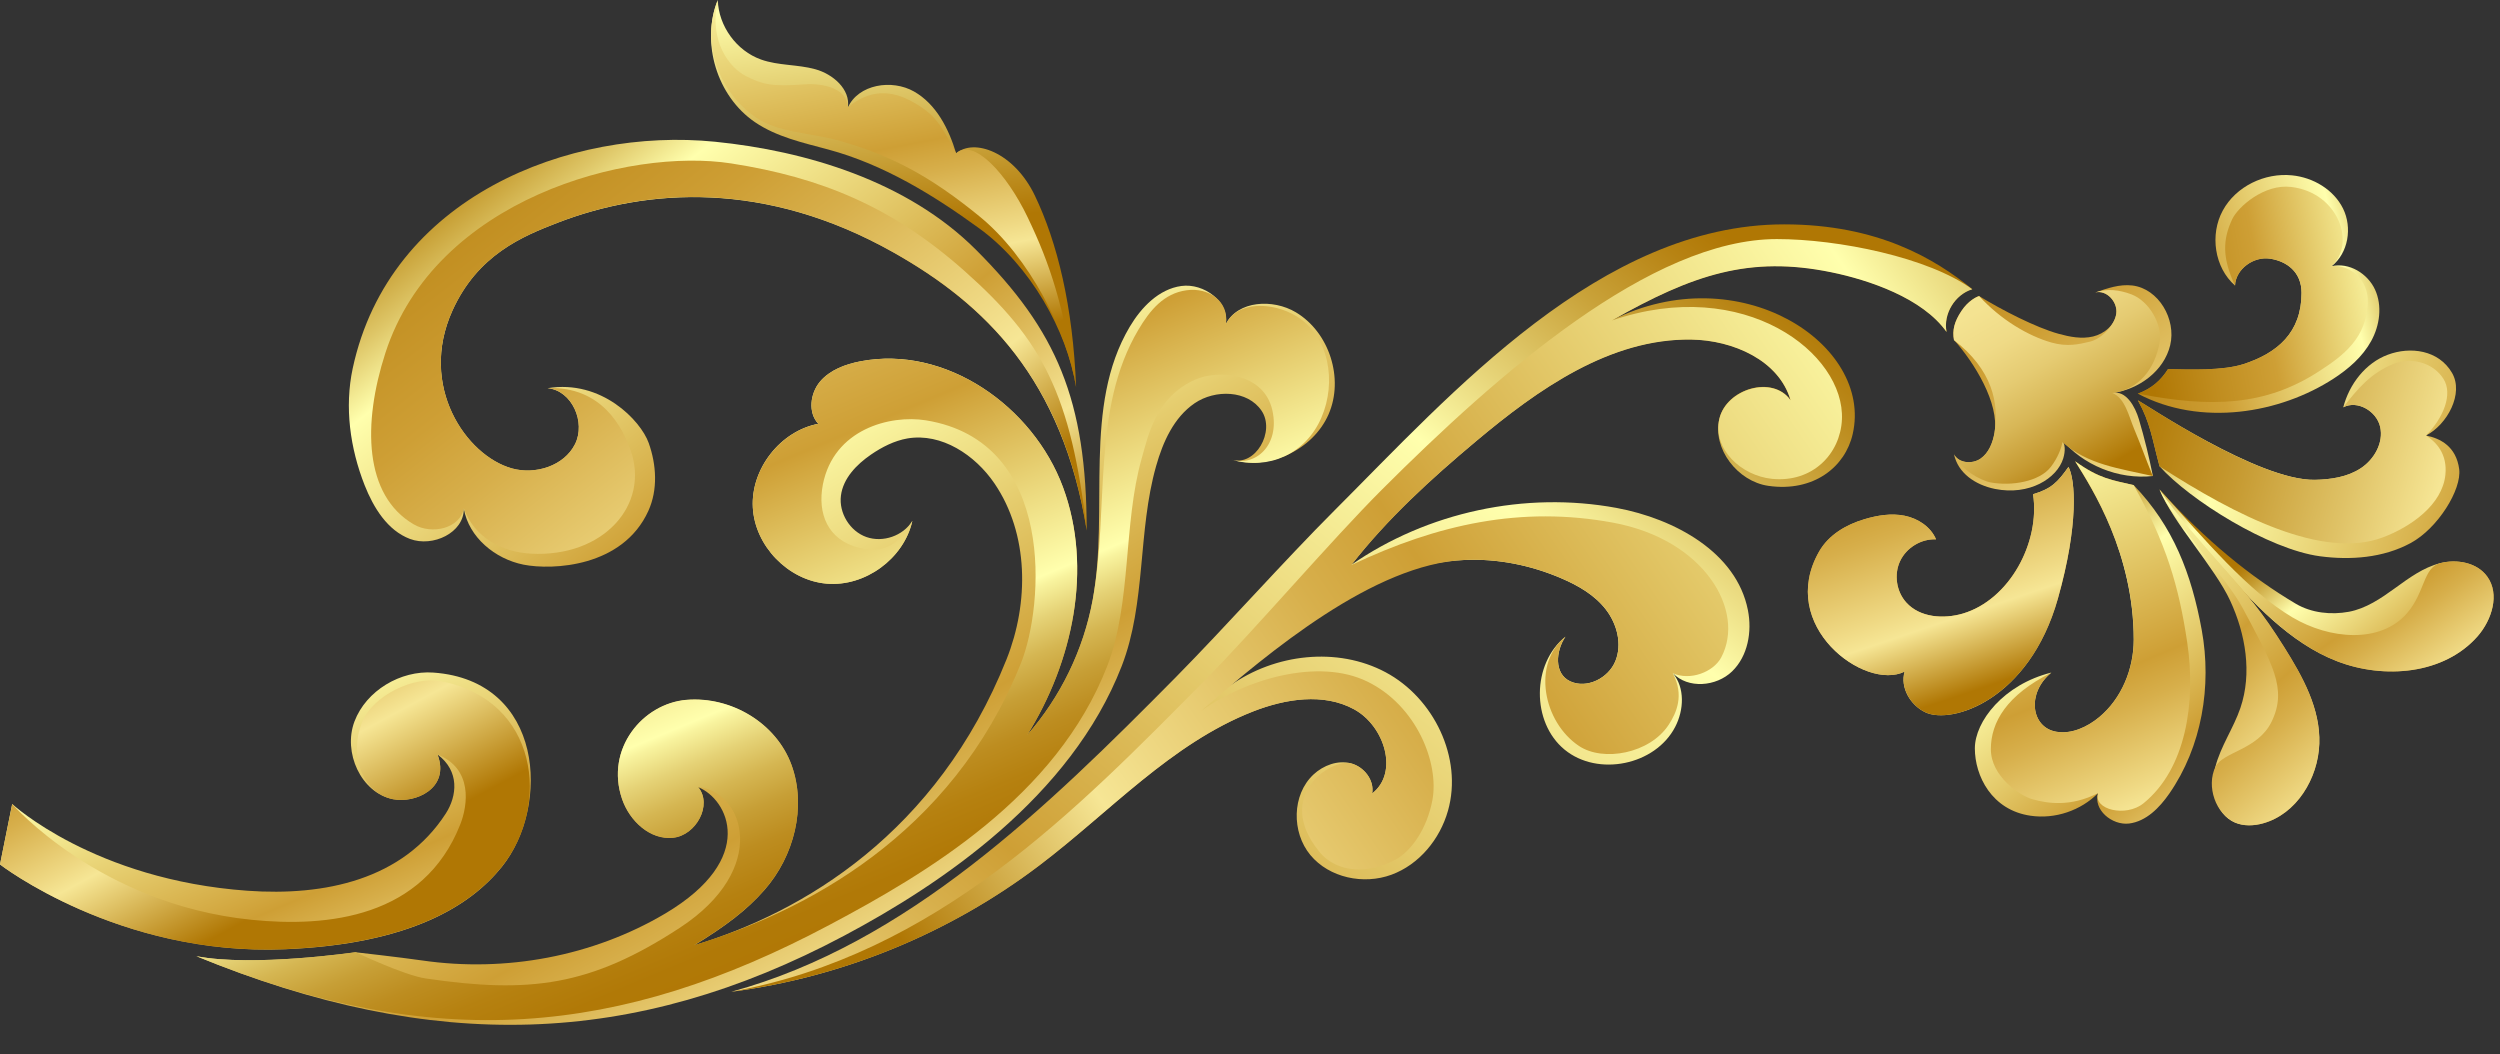 <?xml version="1.0" encoding="UTF-8"?><svg xmlns="http://www.w3.org/2000/svg" xmlns:xlink="http://www.w3.org/1999/xlink" height="1053.7" id="Layer_1" preserveAspectRatio="xMidYMid meet" version="1.1" viewBox="40.0 27.8 2499.3 1053.7" width="2499.3" x="0" xml:space="preserve" y="0" zoomAndPan="magnify"><rect x="40.0" y="27.8" width="2499.3" height="1053.7" fill="#333333" stroke="none"/><g><linearGradient gradientTransform="matrix(0 1 1 0 1386.754 -1206.356)" gradientUnits="userSpaceOnUse" id="SVGID_1_" x1="1830.958" x2="2330.716" xlink:actuate="onLoad" xlink:show="other" xlink:type="simple" xmlns:xlink="http://www.w3.org/1999/xlink" y1="-1171.223" y2="-959.553"><stop offset="0" stop-color="#b07704"/><stop offset=".079" stop-color="#d1af4a"/><stop offset=".148" stop-color="#eada80"/><stop offset=".199" stop-color="#f9f5a1"/><stop offset=".227" stop-color="#ffffad"/><stop offset=".601" stop-color="#ce9f35"/><stop offset=".658" stop-color="#d7af4b"/><stop offset=".779" stop-color="#efd984"/><stop offset=".813" stop-color="#f6e695"/><stop offset=".969" stop-color="#b07704"/></linearGradient><path d="M52.2,831.6c0,0,82,75.8,235.2,86.7c77.3,5.5,155.4-11,198.2-77.1c11.4-17.6,14.1-42.5-8.2-59.1 c12.9,34-22.5,49.1-44.4,44.7c-32.3-6.4-50.3-47-38.6-77.8s46.1-51.2,78.9-48.8c110.4,7.9,117.3,133.3,68.4,194.2 c-30.9,38.4-91.2,77.2-216.7,82.4C158.4,983.8,40,892,40,892L52.2,831.6z" fill="url(#SVGID_1_)"/><linearGradient gradientTransform="matrix(0 1 1 0 1386.754 -1206.356)" gradientUnits="userSpaceOnUse" id="SVGID_00000107572037097035103140000012236459733508365970_" x1="1686.513" x2="2208.103" xlink:actuate="onLoad" xlink:show="other" xlink:type="simple" xmlns:xlink="http://www.w3.org/1999/xlink" y1="-1274.677" y2="-994.287"><stop offset="0" stop-color="#b07704"/><stop offset=".079" stop-color="#d1af4a"/><stop offset=".148" stop-color="#eada80"/><stop offset=".199" stop-color="#f9f5a1"/><stop offset=".227" stop-color="#ffffad"/><stop offset=".458" stop-color="#ce9f35"/><stop offset=".509" stop-color="#d7af4b"/><stop offset=".616" stop-color="#efd984"/><stop offset=".646" stop-color="#f6e695"/><stop offset=".835" stop-color="#b07704"/></linearGradient><path d="M52.2,831.6c0,0,86.8,100.1,238.8,115.7 c77.1,7.9,172.3-2.3,209.1-95.2c7.7-19.4,12.7-55.9-22.7-70c12.9,34-22.5,49.1-44.4,44.7c-32.3-6.4-43.5-45.7-31.3-76.4 c11-27.7,52.1-46.7,78.9-41.6c97.9,18.7,110,124.6,61.1,185.5c-30.9,38.4-91.2,77.2-216.7,82.4C158.4,983.8,40,892,40,892 L52.2,831.6z" fill="url(#SVGID_00000107572037097035103140000012236459733508365970_)"/><linearGradient gradientTransform="matrix(0 1 1 0 1386.754 -1206.356)" gradientUnits="userSpaceOnUse" id="SVGID_00000129185555057005122070000012617443260009392024_" x1="1561.605" x2="2314.653" xlink:actuate="onLoad" xlink:show="other" xlink:type="simple" xmlns:xlink="http://www.w3.org/1999/xlink" y1="-772.606" y2="-337.25"><stop offset="0" stop-color="#b07704"/><stop offset=".028" stop-color="#b68110"/><stop offset=".079" stop-color="#c59c31"/><stop offset=".147" stop-color="#dec667"/><stop offset=".227" stop-color="#ffffad"/><stop offset=".601" stop-color="#ce9f35"/><stop offset=".658" stop-color="#d7af4b"/><stop offset=".779" stop-color="#efd984"/><stop offset=".813" stop-color="#f6e695"/><stop offset=".969" stop-color="#b07704"/></linearGradient><path d="M236.3,983.7 c238,97.8,437.6,91.2,647.7-20.5c96.5-51.3,226.6-138.6,277.4-269.5c24.5-63.2,15.9-134.9,34.4-200c6.8-24.1,17.7-48.5,38.4-62.7 c20.6-14.1,53-13.3,67,7.4c14,20.7-6.2,56.2-30.1,48.9c37.4,11,81.5-9.6,97.1-45.3s0.8-82-32.7-102c-22.8-13.6-58-11.9-70,11.8 c3.5-22.4-22-41.2-44.5-38.1c-22.5,3.1-40,21.3-51.6,40.8c-47.3,79.8-20.3,181.7-37,272.9c-9.2,49.9-32.1,97.2-65.6,135.4 c45.8-73.3,65.9-166.8,35.9-247.9S985.2,372.7,900.3,389c-15.1,2.9-30.6,8.6-40.5,20.3c-9.9,11.8-12.2,31-1.7,42.2 c-37.9,7.2-67.5,45-65.5,83.5c2,38.6,35.3,73,73.8,76.3s77.2-25,85.7-62.7c-9.2,14.9-29.4,21.9-45.9,16.1 c-16.5-5.8-27.7-24-25.5-41.4c2.2-17.3,15.6-31.1,30-41c11.1-7.6,23.4-13.9,36.6-16.2c34-5.7,67.5,16.5,86.9,45 c34.4,50.5,34.7,119.2,12,176C976.8,860.6,842.9,939.8,734,972.9c31.8-19.5,52.5-35.1,70.3-55.4c29.5-33.6,42.3-82.8,27-124.8 c-15.3-42-60.4-68.7-104.9-65.1c-43.8,3.6-81.6,49-64.5,99.1c7.5,21.9,28,41.1,51,38.7c23-2.4,39.8-33,25-50.7 c29.8,11.8,60.1,71.2-32.9,126.4c-72.3,42.8-159.7,59-242.9,46.9c-22.2-3.2-66.6-8.2-66.6-8.2S292.6,994.8,236.3,983.7z" fill="url(#SVGID_00000129185555057005122070000012617443260009392024_)"/><linearGradient gradientUnits="userSpaceOnUse" id="SVGID_00000065052480896466473000000001648737105557607604_" x1="922.971" x2="558.375" xlink:actuate="onLoad" xlink:show="other" xlink:type="simple" xmlns:xlink="http://www.w3.org/1999/xlink" y1="975.538" y2="102.346"><stop offset="0" stop-color="#b07704"/><stop offset=".065" stop-color="#b17907"/><stop offset=".112" stop-color="#b68110"/><stop offset=".152" stop-color="#bd8d20"/><stop offset=".189" stop-color="#c79f36"/><stop offset=".224" stop-color="#d5b652"/><stop offset=".257" stop-color="#e5d276"/><stop offset=".289" stop-color="#f8f39e"/><stop offset=".298" stop-color="#ffffad"/><stop offset=".516" stop-color="#ce9f35"/><stop offset=".597" stop-color="#d7af4b"/><stop offset=".765" stop-color="#efd984"/><stop offset=".813" stop-color="#f6e695"/><stop offset=".969" stop-color="#b07704"/></linearGradient><path d="M236.3,983.7 c238,97.8,423.1,80.3,633.2-31.4c96.5-51.3,226.6-127.8,277.4-258.6c24.5-63.2,15.9-142.1,34.4-207.3c6.8-24.1,14.2-61,52.9-78.8 c22.7-10.4,69.5-7.8,77.9,30.8c7.5,34.6-17.1,56.2-41,48.9c37.4,11,74.2-5.9,89.8-41.7s8.1-82-25.4-102c-22.8-13.6-58-15.5-70,8.1 c3.5-22.4-17-36.9-39.4-33.7c-22.5,3.1-36.4,19.8-48,39.4c-47.3,79.8-29,178.8-45.7,270c-9.2,49.9-32.1,97.2-65.6,135.4 c45.8-73.3,65.9-166.8,35.9-247.9S985.2,372.7,900.3,389c-15.1,2.9-30.6,8.6-40.5,20.3c-9.9,11.8-12.2,31-1.7,42.2 c-37.9,7.2-67.5,45-65.5,83.5c2,38.6,35.3,73,73.8,76.3s77.2-25,85.7-62.7c-9.2,14.9-21.3,34.8-53.1,26.9 c-31.6-7.8-41.9-34.4-36.4-63.1c10.8-55.6,67.3-70.1,102.9-64.4c131.1,21.1,118,185.9,95.2,242.7 c-69.4,173.3-217.8,248.9-326.7,282c31.8-19.5,52.5-35.1,70.3-55.4c29.5-33.6,42.3-82.8,27-124.8c-15.3-42-60.4-68.7-104.9-65.1 c-43.8,3.6-81.6,49-64.5,99.1c7.5,21.9,28,41.1,51,38.7c23-2.4,39.8-33,25-50.7c45.9,4.7,72.1,81.7-18.4,140.9 c-89.2,58.3-150,65.9-253.8,50.6c-22.2-3.3-70.2-26.3-70.2-26.3S292.6,994.8,236.3,983.7z" fill="url(#SVGID_00000065052480896466473000000001648737105557607604_)"/><linearGradient gradientTransform="matrix(0 1 1 0 1386.754 -1206.356)" gradientUnits="userSpaceOnUse" id="SVGID_00000129182908378698281930000000240553106014536588_" x1="1352.653" x2="1928.13" xlink:actuate="onLoad" xlink:show="other" xlink:type="simple" xmlns:xlink="http://www.w3.org/1999/xlink" y1="-873.65" y2="-421.218"><stop offset="0" stop-color="#b07704"/><stop offset=".028" stop-color="#b68110"/><stop offset=".079" stop-color="#c59c31"/><stop offset=".147" stop-color="#dec667"/><stop offset=".227" stop-color="#ffffad"/><stop offset=".601" stop-color="#ce9f35"/><stop offset=".658" stop-color="#d7af4b"/><stop offset=".779" stop-color="#efd984"/><stop offset=".813" stop-color="#f6e695"/><stop offset=".969" stop-color="#b07704"/></linearGradient><path d="M1015.7,277.5 c-68.8-68.8-170.4-98.9-260.9-108c-145.3-14.6-325.4,55.2-362.2,226.6c-8.3,38.8-2.6,79.8,11.9,116.7c8.9,22.5,22.8,45.3,45.4,53.8 c22.7,8.5,54-6.1,53.8-30.3c4.9,28.6,31.2,50.3,59.7,56c28.9,5.7,99.3,2.6,124.8-53.8c9.6-21.2,8.1-46,0.3-67.9 c-7.9-22.2-47.1-63.7-101.1-54.7c24.4,2.2,38.4,34.1,27.4,56c-11,21.8-39.7,30.8-63.2,24.2c-45.8-12.9-93.4-82.3-59.4-157.6 c25.2-55.9,70.2-74.5,105.5-88.1c89.6-34.5,207.5-42.4,335.3,29.7c91.8,51.8,169.3,127.2,193.4,278.1 C1126.3,427.4,1096.3,358.1,1015.7,277.5z" fill="url(#SVGID_00000129182908378698281930000000240553106014536588_)"/><linearGradient gradientTransform="matrix(0 1 1 0 1386.754 -1206.356)" gradientUnits="userSpaceOnUse" id="SVGID_00000177485110266154877770000007208539053814441606_" x1="1277.581" x2="1863.4" xlink:actuate="onLoad" xlink:show="other" xlink:type="simple" xmlns:xlink="http://www.w3.org/1999/xlink" y1="-933.029" y2="-475.119"><stop offset="0" stop-color="#b07704"/><stop offset=".418" stop-color="#ce9f35"/><stop offset=".526" stop-color="#d7af4b"/><stop offset=".75" stop-color="#efd984"/><stop offset=".813" stop-color="#f6e695"/><stop offset=".969" stop-color="#b07704"/></linearGradient><path d="M1004.8,299.2 c-72.6-64.7-143.9-94-233.7-108c-102.5-16-296,35.1-345.9,189.7c-22.8,70.6-21.3,142.1,28.4,171.1c18.4,10.8,46.5,3.8,50.1-15.8 c10.5,28.8,38,43.5,67,45.1c72.6,3.9,119.1-48.8,99.7-103.5c-7.9-22.2-28.5-64-82.9-62c24.4,2.2,38.4,34.1,27.4,56 c-11,21.8-39.7,30.8-63.2,24.2c-45.8-12.9-93.4-82.3-59.4-157.6c25.2-55.9,70.2-74.5,105.5-88.1c89.6-34.5,207.5-42.4,335.3,29.7 c91.8,51.8,169.3,127.2,193.4,278.1C1110.7,421.9,1082.3,368.2,1004.8,299.2z" fill="url(#SVGID_00000177485110266154877770000007208539053814441606_)"/><linearGradient gradientTransform="matrix(0 1 1 0 1386.754 -1206.356)" gradientUnits="userSpaceOnUse" id="SVGID_00000143592754977203269380000014344792480426648199_" x1="1461.023" x2="2664.821" xlink:actuate="onLoad" xlink:show="other" xlink:type="simple" xmlns:xlink="http://www.w3.org/1999/xlink" y1="367.509" y2="-593.786"><stop offset="0" stop-color="#b07704"/><stop offset=".03" stop-color="#b78313"/><stop offset=".087" stop-color="#c9a239"/><stop offset=".165" stop-color="#e6d377"/><stop offset=".227" stop-color="#ffffad"/><stop offset=".601" stop-color="#ce9f35"/><stop offset=".658" stop-color="#d7af4b"/><stop offset=".779" stop-color="#efd984"/><stop offset=".813" stop-color="#f6e695"/><stop offset=".969" stop-color="#b07704"/></linearGradient><path d="M771.1,1019.3 c111.2-14.6,218.5-58.6,307.9-126.3c70.3-53.2,131.5-121.7,213.6-153.9c32.4-12.7,70.5-18.9,101.1-2.2 c30.6,16.7,44.9,63.4,18.1,84.1c2.3-13.4-8.3-26.8-21.4-30.1c-13.1-3.4-27.4,2-37.3,11.2c-21.6,20.2-22,57.7-3.1,80.5 c18.9,22.8,53.2,29.9,81,19.7s48.6-35.6,56.6-64.1c14.9-52.7-14.2-112.7-62.5-138.4s-110.7-18.4-155.3,13.4 c68.3-59.2,144.1-121.6,234.4-125.6c33-1.5,66.2,5.2,96.6,18.3c16.9,7.2,33.4,16.7,44.6,31.2s16.5,34.7,9.5,51.7 s-28.3,27.8-45,20.2c-16.7-7.7-14.5-30.6-4.9-44.7c-33.7,26.9-34.2,85.5-0.9,112.9c33.3,27.4,90.8,15.6,110.6-22.7 c8.8-16.9,9.9-39.2-2.4-53.8c15.1,16,43.5,13.6,59.3-1.7c15.8-15.3,20.1-39.7,15.8-61.3c-11.4-57.8-73.3-91.3-131.2-102.1 c-91.3-16.9-189,4-265.3,56.9c36-46.2,79.6-86,124.5-123.6c62.2-52.2,134.2-103,215.4-101.8c41.5,0.6,87.7,20.7,99.2,60.7 c-17.7-25.3-64.1-11.5-71.2,18.6c-7,30.1,18.4,62.7,49,67.1c45.1,6.5,76.9-18.7,84.4-51.9c20.5-90-113.6-177.7-240.8-113.6 c81.1-46.1,138-64.9,219.4-48.2c37.6,7.7,91.3,25.8,115.2,59.7c-3.5-17.9,8.3-37.4,25.7-42.7c-37.2-30.1-94.2-64.7-188.1-64.7 c-183.2,0-332.3,168.8-449.2,285.7c-50.6,50.6-108.9,116.3-159.2,167.3C1086.6,835.1,947.4,971.2,771.1,1019.3z" fill="url(#SVGID_00000143592754977203269380000014344792480426648199_)"/><linearGradient gradientTransform="matrix(0 1 1 0 1386.754 -1206.356)" gradientUnits="userSpaceOnUse" id="SVGID_00000075843991511011643260000007079405073681880977_" x1="1370.212" x2="2257.927" xlink:actuate="onLoad" xlink:show="other" xlink:type="simple" xmlns:xlink="http://www.w3.org/1999/xlink" y1="837.639" y2="-446.568"><stop offset="0" stop-color="#b07704"/><stop offset=".028" stop-color="#b68110"/><stop offset=".079" stop-color="#c59c31"/><stop offset=".147" stop-color="#dec667"/><stop offset=".227" stop-color="#ffffad"/><stop offset=".558" stop-color="#ce9f35"/><stop offset=".628" stop-color="#d7af4b"/><stop offset=".772" stop-color="#efd984"/><stop offset=".813" stop-color="#f6e695"/><stop offset=".969" stop-color="#b07704"/></linearGradient><path d="M771.1,1019.3 c111.2-14.6,218.5-58.6,307.9-126.3c70.3-53.2,131.5-121.7,213.6-153.9c32.4-12.7,70.5-18.9,101.1-2.2 c30.6,16.7,44.9,63.4,18.1,84.1c2.3-13.4-8.3-26.8-21.4-30.1c-19.1-4.9-77.1,31.8-31.7,88.1c18.3,22.7,50.9,22.2,76.6,8.1 c15.5-8.5,31.3-30.6,36.7-59.4c6.9-37-15.7-94.4-65-118.5c-49.2-24-121.6-2.4-166.2,29.3c68.3-59.2,173.1-146.9,263.4-150.9 c33-1.5,66.2,5.2,96.6,18.3c16.9,7.2,33.4,16.7,44.6,31.2s16.5,34.7,9.5,51.7s-28.3,27.8-45,20.2c-16.7-7.7-14.5-30.6-4.9-44.7 c-33.7,26.9-22.3,85.4,13.6,109.3c24.2,16.1,70.7,7.6,89.6-21.2c7.8-11.9,15.8-29.6,4.1-51.6c17.3,7.8,40.5-1,48.4-15.7 c24.6-46.2-16.1-117.8-108.1-134.8c-91.3-16.9-175.1,1.3-261.6,42.4c36-46.2,79.6-86,124.5-123.6c62.2-52.2,134.2-103,215.4-101.8 c41.5,0.6,87.7,20.7,99.2,60.7c-17.7-25.3-64.1-11.5-71.2,18.6c-7,30.1,21.9,56.8,52.6,59.9c40.7,4,68.3-25.1,69.9-59.2 c3.2-66.1-97.3-144.6-230-99.1c81.1-46.1,138-64.9,219.4-48.2c37.6,7.7,91.3,25.8,115.2,59.7c-3.5-17.9,8.3-37.4,25.7-42.7 c-43.3-31.8-133.8-50.2-195.4-50.2c-125.2,0-277.9,133.7-394.9,250.6c-50.6,50.6-127,140.1-177.4,191 C1115.6,838.2,976.7,981.7,771.1,1019.3z" fill="url(#SVGID_00000075843991511011643260000007079405073681880977_)"/><linearGradient gradientTransform="matrix(0 1 1 0 1386.754 -1206.356)" gradientUnits="userSpaceOnUse" id="SVGID_00000106116764715901756790000016938234066617712286_" x1="1477.853" x2="1939.888" xlink:actuate="onLoad" xlink:show="other" xlink:type="simple" xmlns:xlink="http://www.w3.org/1999/xlink" y1="609.927" y2="946.247"><stop offset="0" stop-color="#b07704"/><stop offset=".018" stop-color="#b37b09"/><stop offset=".139" stop-color="#c79529"/><stop offset=".207" stop-color="#ce9f35"/><stop offset=".448" stop-color="#e9cf76"/><stop offset=".581" stop-color="#f6e695"/><stop offset=".587" stop-color="#f5e492"/><stop offset=".772" stop-color="#d0aa46"/><stop offset=".904" stop-color="#b98516"/><stop offset=".969" stop-color="#b07704"/></linearGradient><path d="M2018.6,323.8 c22.5,13.8,56.6,31.4,79.4,37.7c11.2,3.1,23.1,5.4,34.5,2.7c11.3-2.7,21.9-11.6,23.3-23.1c1.4-11.6-9.8-23.8-21.1-20.9 c12-4.2,24.4-8.5,37-7c26.4,3.2,44.1,33.8,37.9,59.7c-6.2,25.9-31.5,44.4-57.9,47.8c13.6-3,22.8,13.3,26.7,26.6 c5.5,18.6,10.1,37.4,13.9,56.4c-34.3,3.8-70.2-10.8-92.1-37.5c5.1,4.9,4.5,13,2.5,19.8c-6.2,20.2-34.1,37.5-68.3,30.6 c-19.7-4-37-15.9-40.9-34.6c4.8,8.9,18.2,10,26.5,4.3c8.3-5.7,12.3-16,14-25.9c4.9-29.6-20.3-70.1-40.5-92.7 c-1.8-9.9,0.4-18.4,7.4-29C2007.6,328.4,2016.4,324.3,2018.6,323.8z" fill="url(#SVGID_00000106116764715901756790000016938234066617712286_)"/><linearGradient gradientUnits="userSpaceOnUse" id="SVGID_00000173133334150351182610000014304749882377795257_" x1="1975.94" x2="2147.514" xlink:actuate="onLoad" xlink:show="other" xlink:type="simple" xmlns:xlink="http://www.w3.org/1999/xlink" y1="211.37" y2="505.498"><stop offset="0" stop-color="#b07704"/><stop offset=".109" stop-color="#b17806"/><stop offset=".148" stop-color="#b47e0d"/><stop offset=".176" stop-color="#ba8718"/><stop offset=".199" stop-color="#c29429"/><stop offset=".219" stop-color="#cda43f"/><stop offset=".236" stop-color="#dab95b"/><stop offset=".251" stop-color="#e9d17a"/><stop offset=".262" stop-color="#f6e695"/><stop offset=".384" stop-color="#f4e391"/><stop offset=".501" stop-color="#efda86"/><stop offset=".617" stop-color="#e5cb72"/><stop offset=".731" stop-color="#d8b757"/><stop offset=".844" stop-color="#c79c34"/><stop offset=".955" stop-color="#b37c0a"/><stop offset=".969" stop-color="#b07704"/></linearGradient><path d="M2018.6,323.8 c21.9,24,49.4,39.9,72.1,46.4c16.2,4.6,27.6,1.8,38.9-0.9c11.3-2.7,24.7-16.6,26.1-28.2c1.4-11.6-9.8-23.8-21.1-20.9 c12-4.2,24.4-2.6,36.3,1.9c17.3,6.6,31.4,29.7,28,48.6c-4.8,26.2-20.8,46.6-47.2,50c12.6,4.9,16.3,22.4,21.6,35.3 c8.8,21.1,10.5,27.4,18.9,47.7c-33.3-7.6-64.8-11.2-90.4-33.9c-0.7,5.2-4.4,15.5-11.5,24.7c-11.4,14.9-39.5,19.4-60.1,15.6 c-10.8-2-30.9-13.6-36.8-28c4.8,8.9,18.2,10,26.5,4.3c8.3-5.7,12.3-16,14-25.9c4.9-29.6-2.1-63.1-40.5-92.7 c-1.8-9.9,0.4-18.4,7.4-29C2007.6,328.4,2016.4,324.3,2018.6,323.8z" fill="url(#SVGID_00000173133334150351182610000014304749882377795257_)"/><linearGradient gradientTransform="matrix(0 1 1 0 1386.754 -1206.356)" gradientUnits="userSpaceOnUse" id="SVGID_00000010297921275778970440000009729462970569053887_" x1="1154.91" x2="1473.591" xlink:actuate="onLoad" xlink:show="other" xlink:type="simple" xmlns:xlink="http://www.w3.org/1999/xlink" y1="-487.719" y2="-449.347"><stop offset="0" stop-color="#b07704"/><stop offset=".028" stop-color="#b68110"/><stop offset=".079" stop-color="#c59c31"/><stop offset=".147" stop-color="#dec667"/><stop offset=".227" stop-color="#ffffad"/><stop offset=".969" stop-color="#b07704"/></linearGradient><path d="M1115.8,414.9 c-9.1-56.5-45.8-121.6-96.7-158.7c-46.2-33.6-95.8-64-151-78.9c-25.3-6.8-51.7-12.6-73.4-27.4c-38-25.9-54.2-79.4-37.1-122 c0.8,26,18.7,50.7,43.2,59.4c17.3,6.2,36.5,4.8,54.2,9.7c17.7,4.8,35.5,20.2,32.6,38.3c10.5-23.3,44-28.6,66.2-16 s34.8,37.4,42.1,61.9c17.5-15.5,57.8-1.5,78.7,42.2C1096.9,269.8,1112.7,334,1115.8,414.9z" fill="url(#SVGID_00000010297921275778970440000009729462970569053887_)"/><linearGradient gradientTransform="matrix(0 1 1 0 1386.754 -1206.356)" gradientUnits="userSpaceOnUse" id="SVGID_00000022540080102735137170000010229369468593928884_" x1="1059.798" x2="1598.88" xlink:actuate="onLoad" xlink:show="other" xlink:type="simple" xmlns:xlink="http://www.w3.org/1999/xlink" y1="-528.104" y2="-423.921"><stop offset="0" stop-color="#b07704"/><stop offset=".028" stop-color="#b68110"/><stop offset=".079" stop-color="#c59c31"/><stop offset=".147" stop-color="#dec667"/><stop offset=".227" stop-color="#ffffad"/><stop offset=".601" stop-color="#ce9f35"/><stop offset=".658" stop-color="#d7af4b"/><stop offset=".779" stop-color="#efd984"/><stop offset=".813" stop-color="#f6e695"/><stop offset=".969" stop-color="#b07704"/></linearGradient><path d="M1115.8,414.9 c-9.1-56.5-47.3-130.4-96-170.3c-49.2-40.3-89.3-62.2-144.5-77.1c-25.3-6.8-57.5-7.2-79.2-22c-38-25.9-55.7-75.1-38.6-117.7 c-9.2,41.8,12.2,68,28.3,76.1c16.4,8.3,25.6,10.7,59,8.2c18.3-1.3,42.7,4.3,42.7,23.1c21.9-18.1,43.3-17.8,65.5-5.2 c22.2,12.6,27.4,22.1,42.8,51c17.5-15.5,50.6,20.3,71.5,63.9C1089.7,291.5,1103.8,333.7,1115.8,414.9z" fill="url(#SVGID_00000022540080102735137170000010229369468593928884_)"/><linearGradient gradientTransform="matrix(0 1 1 0 1386.754 -1206.356)" gradientUnits="userSpaceOnUse" id="SVGID_00000032627981700495148480000017818568374664009654_" x1="1484.962" x2="1580.388" xlink:actuate="onLoad" xlink:show="other" xlink:type="simple" xmlns:xlink="http://www.w3.org/1999/xlink" y1="1084.064" y2="702.51"><stop offset="0" stop-color="#b07704"/><stop offset=".028" stop-color="#b68110"/><stop offset=".079" stop-color="#c59c31"/><stop offset=".147" stop-color="#dec667"/><stop offset=".227" stop-color="#ffffad"/><stop offset=".601" stop-color="#ce9f35"/><stop offset=".783" stop-color="#c08d1f"/><stop offset=".969" stop-color="#b07704"/></linearGradient><path d="M2207.4,396.8c21.9,0.5,54.7,1.7,75.5-5 c33.7-11,58-31.4,58-71.2c0-21.2-15.1-31.7-31.5-34.2s-34.3,10.3-35,26.9c-20.6-18-25.4-51-12.2-75.1 c13.1-24.1,41.9-37.9,69.2-35.1c21.1,2.1,41.6,14.2,51,33.2c9.4,19,5.3,44.5-11.4,57.6c17.4-4,36,7.3,43.4,23.5 c7.4,16.2,4.7,35.8-3.9,51.4s-22.5,27.7-37.4,37.4c-53.8,35-132.9,48.5-195.8,15.2C2190.8,416.4,2200.2,408.2,2207.4,396.8z" fill="url(#SVGID_00000032627981700495148480000017818568374664009654_)"/><linearGradient gradientTransform="matrix(0 1 1 0 1386.754 -1206.356)" gradientUnits="userSpaceOnUse" id="SVGID_00000061437820236472836430000007550110694501572749_" x1="1491.043" x2="1551.737" xlink:actuate="onLoad" xlink:show="other" xlink:type="simple" xmlns:xlink="http://www.w3.org/1999/xlink" y1="1113.55" y2="782.805"><stop offset="0" stop-color="#b07704"/><stop offset=".059" stop-color="#c3972c"/><stop offset=".19" stop-color="#f1e78f"/><stop offset=".227" stop-color="#ffffad"/><stop offset=".601" stop-color="#ce9f35"/><stop offset=".783" stop-color="#c08d1f"/><stop offset=".969" stop-color="#b07704"/></linearGradient><path d="M2207.4,396.8c21.9,0.5,54.7,1.7,75.5-5 c33.7-11,58-31.4,58-71.2c0-21.2-15.1-31.7-31.5-34.2s-34.3,10.3-35,26.9c-12.9-27.5-12.4-46-2.8-66.4c5.8-12.3,32-35.5,59-32.2 c47.7,5.7,64.9,57.4,40.3,79.1c20.5-1.5,36.2,15.3,36.2,34.3c0,37.8-25.5,55.8-48.4,70.7c-53.8,35-108.1,36.9-181.6,22.5 C2190.8,416.4,2200.2,408.2,2207.4,396.8z" fill="url(#SVGID_00000061437820236472836430000007550110694501572749_)"/><linearGradient gradientTransform="matrix(0 1 1 0 1386.754 -1206.356)" gradientUnits="userSpaceOnUse" id="SVGID_00000090977715215726162840000000021091337274418106_" x1="1592.811" x2="1818.763" xlink:actuate="onLoad" xlink:show="other" xlink:type="simple" xmlns:xlink="http://www.w3.org/1999/xlink" y1="742.793" y2="1401.481"><stop offset="0" stop-color="#b07704"/><stop offset=".028" stop-color="#b68110"/><stop offset=".079" stop-color="#c59c31"/><stop offset=".147" stop-color="#dec667"/><stop offset=".227" stop-color="#ffffad"/><stop offset=".601" stop-color="#ce9f35"/><stop offset=".658" stop-color="#d7af4b"/><stop offset=".779" stop-color="#efd984"/><stop offset=".813" stop-color="#f6e695"/><stop offset=".969" stop-color="#b07704"/></linearGradient><path d="M2354.1,507.5 c16.1-0.3,32.8-2.8,46.2-11.7c13.4-8.9,22.7-25.5,19.2-41.2c-3.5-15.7-22.7-27.1-36.9-19.6c6-23.1,22.2-44.3,44.6-52.6 c22.4-8.4,50.7-4.8,64.1,18.1c12.1,20.6-4.7,51.8-26,62.7c14.3,2.8,30.2,10.9,33.2,33.6c2.6,20.5-21.4,59.3-48.7,74 c-27.3,14.7-59.8,17.2-90.5,13.1c-51.3-6.9-130.2-56.2-160.3-89.9c-7.6-28.1-9-43.1-21.7-66 C2183.7,431.1,2297.7,508.4,2354.1,507.5z" fill="url(#SVGID_00000090977715215726162840000000021091337274418106_)"/><linearGradient gradientTransform="matrix(0 1 1 0 1386.754 -1206.356)" gradientUnits="userSpaceOnUse" id="SVGID_00000152224598066064523700000010579543639550356614_" x1="1619.263" x2="1740.358" xlink:actuate="onLoad" xlink:show="other" xlink:type="simple" xmlns:xlink="http://www.w3.org/1999/xlink" y1="780.884" y2="1219.851"><stop offset="0" stop-color="#b07704"/><stop offset=".1" stop-color="#b68110"/><stop offset=".283" stop-color="#c69a31"/><stop offset=".526" stop-color="#dfc266"/><stop offset=".718" stop-color="#f6e695"/><stop offset=".969" stop-color="#b07704"/></linearGradient><path d="M2354.1,507.5 c16.1-0.3,32.8-2.8,46.2-11.7c13.4-8.9,22.7-25.5,19.2-41.2c-3.5-15.7-22.7-27.1-36.9-19.6c14.3-18.6,27.6-34.1,49.7-43.2 c17.8-7.3,39.7-1.9,50.3,14.5c10.1,15.5-0.2,39.7-17.3,56.9c9.8,6.2,21.6,18,19.4,39.4c-3.1,29.6-34.2,51.8-62.5,62.4 c-59.7,22.5-146.6-21.4-223.3-71c-7.6-28.1-9-43.1-21.7-66C2183.7,431.1,2297.7,508.4,2354.1,507.5z" fill="url(#SVGID_00000152224598066064523700000010579543639550356614_)"/><linearGradient gradientTransform="matrix(0 1 1 0 1386.754 -1206.356)" gradientUnits="userSpaceOnUse" id="SVGID_00000126324688006565319140000014898518358520855441_" x1="1744.602" x2="1979.055" xlink:actuate="onLoad" xlink:show="other" xlink:type="simple" xmlns:xlink="http://www.w3.org/1999/xlink" y1="954.187" y2="1152.771"><stop offset="0" stop-color="#b07704"/><stop offset=".028" stop-color="#b68110"/><stop offset=".079" stop-color="#c59c31"/><stop offset=".147" stop-color="#dec667"/><stop offset=".227" stop-color="#ffffad"/><stop offset=".601" stop-color="#ce9f35"/><stop offset=".658" stop-color="#d7af4b"/><stop offset=".779" stop-color="#efd984"/><stop offset=".813" stop-color="#f6e695"/><stop offset=".969" stop-color="#b07704"/></linearGradient><path d="M2198.9,517.1 c46,51.1,91.9,88,136.3,114.3c15.6,9.2,35.2,11.3,53,8c17.1-3.2,31.9-13.3,46-23.5s28.4-20.8,45.3-25.1c16.8-4.3,37-0.6,47.1,13.5 c12.7,17.6,4.6,43.2-9.7,59.6c-33.5,38.1-93.3,43.3-140.6,24.9c-47.3-18.3-84.5-59.1-118.4-96.8 C2239,570.8,2224.7,557.5,2198.9,517.1z" fill="url(#SVGID_00000126324688006565319140000014898518358520855441_)"/><linearGradient gradientTransform="matrix(0 1 1 0 1386.754 -1206.356)" gradientUnits="userSpaceOnUse" id="SVGID_00000123436781707764834360000011114478507641845645_" x1="1619.384" x2="1991.508" xlink:actuate="onLoad" xlink:show="other" xlink:type="simple" xmlns:xlink="http://www.w3.org/1999/xlink" y1="870.493" y2="1135.269"><stop offset="0" stop-color="#b07704"/><stop offset=".028" stop-color="#b68110"/><stop offset=".079" stop-color="#c59c31"/><stop offset=".147" stop-color="#dec667"/><stop offset=".227" stop-color="#ffffad"/><stop offset=".601" stop-color="#ce9f35"/><stop offset=".658" stop-color="#d7af4b"/><stop offset=".779" stop-color="#efd984"/><stop offset=".813" stop-color="#f6e695"/><stop offset=".969" stop-color="#b07704"/></linearGradient><path d="M2198.9,517.1 c46,51.1,88.5,101.6,132.9,127.9c36.9,21.9,88,26.7,114.7-4.3c17.9-20.8,16.1-45.6,33-49.9c16.8-4.3,37-0.6,47.1,13.5 c12.7,17.6,4.6,43.2-9.7,59.6c-33.5,38.1-93.3,43.3-140.6,24.9c-47.3-18.3-84.5-59.1-118.4-96.8 C2239,570.8,2224.7,557.5,2198.9,517.1z" fill="url(#SVGID_00000123436781707764834360000011114478507641845645_)"/><linearGradient gradientTransform="matrix(0 1 1 0 1386.754 -1206.356)" gradientUnits="userSpaceOnUse" id="SVGID_00000128452184916814995530000000879651264800585919_" x1="1766.867" x2="2031.562" xlink:actuate="onLoad" xlink:show="other" xlink:type="simple" xmlns:xlink="http://www.w3.org/1999/xlink" y1="718.102" y2="998.67"><stop offset="0" stop-color="#b07704"/><stop offset=".028" stop-color="#b68110"/><stop offset=".079" stop-color="#c59c31"/><stop offset=".147" stop-color="#dec667"/><stop offset=".227" stop-color="#ffffad"/><stop offset=".505" stop-color="#ce9f35"/><stop offset=".589" stop-color="#d7af4b"/><stop offset=".763" stop-color="#efd984"/><stop offset=".813" stop-color="#f6e695"/><stop offset=".969" stop-color="#b07704"/></linearGradient><path d="M2198.9,517.1 c12.7,32.2,55.3,77.9,70.7,111.3c15.4,33.4,22,72.3,10.2,107.1c-6.9,20.3-19.8,38.3-25.1,59.1s0.1,47.1,19.7,55.6 c8.7,3.7,18.7,3.3,27.8,0.8c33.6-9.2,55.2-44.8,56.4-79.6c1.2-34.8-16.5-66.9-35-96.4c-22.9-36.6-36.1-51.1-61.8-80.4 C2245.9,576.2,2215.1,541.8,2198.9,517.1z" fill="url(#SVGID_00000128452184916814995530000000879651264800585919_)"/><linearGradient gradientTransform="matrix(0 1 1 0 1386.754 -1206.356)" gradientUnits="userSpaceOnUse" id="SVGID_00000039117276951518595860000009088373928722946725_" x1="1687.996" x2="2116.713" xlink:actuate="onLoad" xlink:show="other" xlink:type="simple" xmlns:xlink="http://www.w3.org/1999/xlink" y1="668.506" y2="1049.14"><stop offset="0" stop-color="#b07704"/><stop offset=".028" stop-color="#b68110"/><stop offset=".079" stop-color="#c59c31"/><stop offset=".147" stop-color="#dec667"/><stop offset=".227" stop-color="#ffffad"/><stop offset=".601" stop-color="#ce9f35"/><stop offset=".658" stop-color="#d7af4b"/><stop offset=".779" stop-color="#efd984"/><stop offset=".813" stop-color="#f6e695"/><stop offset=".969" stop-color="#b07704"/></linearGradient><path d="M2198.9,517.1 c12.7,32.2,65.8,86.1,83.1,118.5c29.7,55.9,45,80.6,29,113.6c-13.8,28.5-48.9,30.1-56.2,45.3c-9.3,19.3,0.1,47.1,19.7,55.6 c8.7,3.7,18.7,3.3,27.8,0.8c33.6-9.2,55.2-44.8,56.4-79.6c1.2-34.8-16.5-66.9-35-96.4c-22.9-36.6-36.1-51.1-61.8-80.4 C2245.9,576.2,2215.1,541.8,2198.9,517.1z" fill="url(#SVGID_00000039117276951518595860000009088373928722946725_)"/><linearGradient gradientTransform="matrix(0 1 1 0 1386.754 -1206.356)" gradientUnits="userSpaceOnUse" id="SVGID_00000173145873194508931130000017412065646422633116_" x1="1777.439" x2="2135.41" xlink:actuate="onLoad" xlink:show="other" xlink:type="simple" xmlns:xlink="http://www.w3.org/1999/xlink" y1="640.253" y2="921.473"><stop offset="0" stop-color="#b07704"/><stop offset=".028" stop-color="#b68110"/><stop offset=".079" stop-color="#c59c31"/><stop offset=".147" stop-color="#dec667"/><stop offset=".227" stop-color="#ffffad"/><stop offset=".601" stop-color="#ce9f35"/><stop offset=".658" stop-color="#d7af4b"/><stop offset=".779" stop-color="#efd984"/><stop offset=".813" stop-color="#f6e695"/><stop offset=".969" stop-color="#b07704"/></linearGradient><path d="M2173.1,512.8 c39.6,41.2,57.7,88.5,68,144.7s0.1,116.9-32.5,163.8c-9.8,14.1-23.1,27.7-40.2,29.8c-17.1,2-36.1-14-30.9-30.4 c-17.3,17.5-43.1,26.2-67.5,22.6c-38.9-5.6-55.7-39.9-55.7-67.3c0-27,28.7-63.9,76.4-75.8c-24.9,20.3-20.4,54.8,5,59.1 c15.3,2.6,30.9-4.7,42.9-14.6c22.4-18.6,34.5-48.3,34.5-77.4c0-86.3-41.3-150.7-58.7-178.5C2139.1,506.7,2151.8,507.7,2173.1,512.8 z" fill="url(#SVGID_00000173145873194508931130000017412065646422633116_)"/><linearGradient gradientTransform="matrix(0 1 1 0 1386.754 -1206.356)" gradientUnits="userSpaceOnUse" id="SVGID_00000006682423983109032070000003782285727652227495_" x1="1566.952" x2="2149.932" xlink:actuate="onLoad" xlink:show="other" xlink:type="simple" xmlns:xlink="http://www.w3.org/1999/xlink" y1="595.912" y2="840.466"><stop offset="0" stop-color="#b07704"/><stop offset=".028" stop-color="#b68110"/><stop offset=".079" stop-color="#c59c31"/><stop offset=".147" stop-color="#dec667"/><stop offset=".227" stop-color="#ffffad"/><stop offset=".601" stop-color="#ce9f35"/><stop offset=".658" stop-color="#d7af4b"/><stop offset=".779" stop-color="#efd984"/><stop offset=".813" stop-color="#f6e695"/><stop offset=".969" stop-color="#b07704"/></linearGradient><path d="M2173.1,512.8 c32.4,58.2,45.1,100.7,53.5,157.2c8.9,60-1.2,126.3-43.6,160.8c-17.8,14.5-50.7,6.3-45.5-10.1c-27.7,14-50.7,10.4-66,6 c-12-3.5-41.2-22.6-41.2-49.9c0-27,15.8-54.2,60.5-76.5c-24.9,20.3-20.4,54.8,5,59.1c15.3,2.6,30.9-4.7,42.9-14.6 c22.4-18.6,34.5-48.3,34.5-77.4c0-86.3-41.3-150.7-58.7-178.5C2139.1,506.7,2151.8,507.7,2173.1,512.8z" fill="url(#SVGID_00000006682423983109032070000003782285727652227495_)"/><linearGradient gradientTransform="matrix(0 1 1 0 1386.754 -1206.356)" gradientUnits="userSpaceOnUse" id="SVGID_00000108269635613239621040000009545340599381165232_" x1="1557.744" x2="2024.481" xlink:actuate="onLoad" xlink:show="other" xlink:type="simple" xmlns:xlink="http://www.w3.org/1999/xlink" y1="610.141" y2="575.696"><stop offset="0" stop-color="#b07704"/><stop offset=".028" stop-color="#b68110"/><stop offset=".079" stop-color="#c59c31"/><stop offset=".147" stop-color="#dec667"/><stop offset=".227" stop-color="#ffffad"/><stop offset=".533" stop-color="#ce9f35"/><stop offset=".609" stop-color="#d7af4b"/><stop offset=".768" stop-color="#efd984"/><stop offset=".813" stop-color="#f6e695"/><stop offset=".969" stop-color="#b07704"/></linearGradient><path d="M2097.3,626.3 c-28.8,101.8-106.4,125.8-132.3,113.7c-15.1-7.1-25.6-24.8-20.9-40.8c-39.7,19.8-128.1-45.9-85.4-120.2 c9.5-16.5,26.9-26.7,45.1-32.1c13.1-3.9,27-6.2,40.3-3.5s26.1,11,31.4,23.6c-14.8-0.7-29.6,8.3-35.9,21.7s-3.8,30.5,6.2,41.5 c13.6,15,37.1,16.7,56.5,11c46.6-13.8,77.5-71.2,70.2-119.3c18.9-5.6,25-12.7,35.4-27.3C2114.7,507.2,2118.3,551.9,2097.3,626.3z" fill="url(#SVGID_00000108269635613239621040000009545340599381165232_)"/><linearGradient gradientTransform="matrix(0 1 1 0 1386.754 -1206.356)" gradientUnits="userSpaceOnUse" id="SVGID_00000129928777182610902560000004451898076949616516_" x1="1479.002" x2="1933.772" xlink:actuate="onLoad" xlink:show="other" xlink:type="simple" xmlns:xlink="http://www.w3.org/1999/xlink" y1="493.447" y2="646.404"><stop offset="0" stop-color="#b07704"/><stop offset=".028" stop-color="#b68110"/><stop offset=".079" stop-color="#c59c31"/><stop offset=".147" stop-color="#dec667"/><stop offset=".227" stop-color="#ffffad"/><stop offset=".533" stop-color="#ce9f35"/><stop offset=".609" stop-color="#d7af4b"/><stop offset=".768" stop-color="#efd984"/><stop offset=".813" stop-color="#f6e695"/><stop offset=".969" stop-color="#b07704"/></linearGradient><path d="M2097.3,626.3 c-28.8,101.8-106.4,125.8-132.3,113.7c-15.1-7.1-25.6-24.8-20.9-40.8c-39.7,19.8-128.1-45.9-85.4-120.2 c9.5-16.5,26.9-26.7,45.1-32.1c13.1-3.9,27-6.2,40.3-3.5s26.1,11,31.4,23.6c-14.8-0.7-29.6,8.3-35.9,21.7s-3.8,30.5,6.2,41.5 c13.6,15,37.1,16.7,56.5,11c46.6-13.8,77.5-71.2,70.2-119.3c18.9-5.6,25-12.7,35.4-27.3C2114.7,507.2,2118.3,551.9,2097.3,626.3z" fill="url(#SVGID_00000129928777182610902560000004451898076949616516_)"/></g></svg>